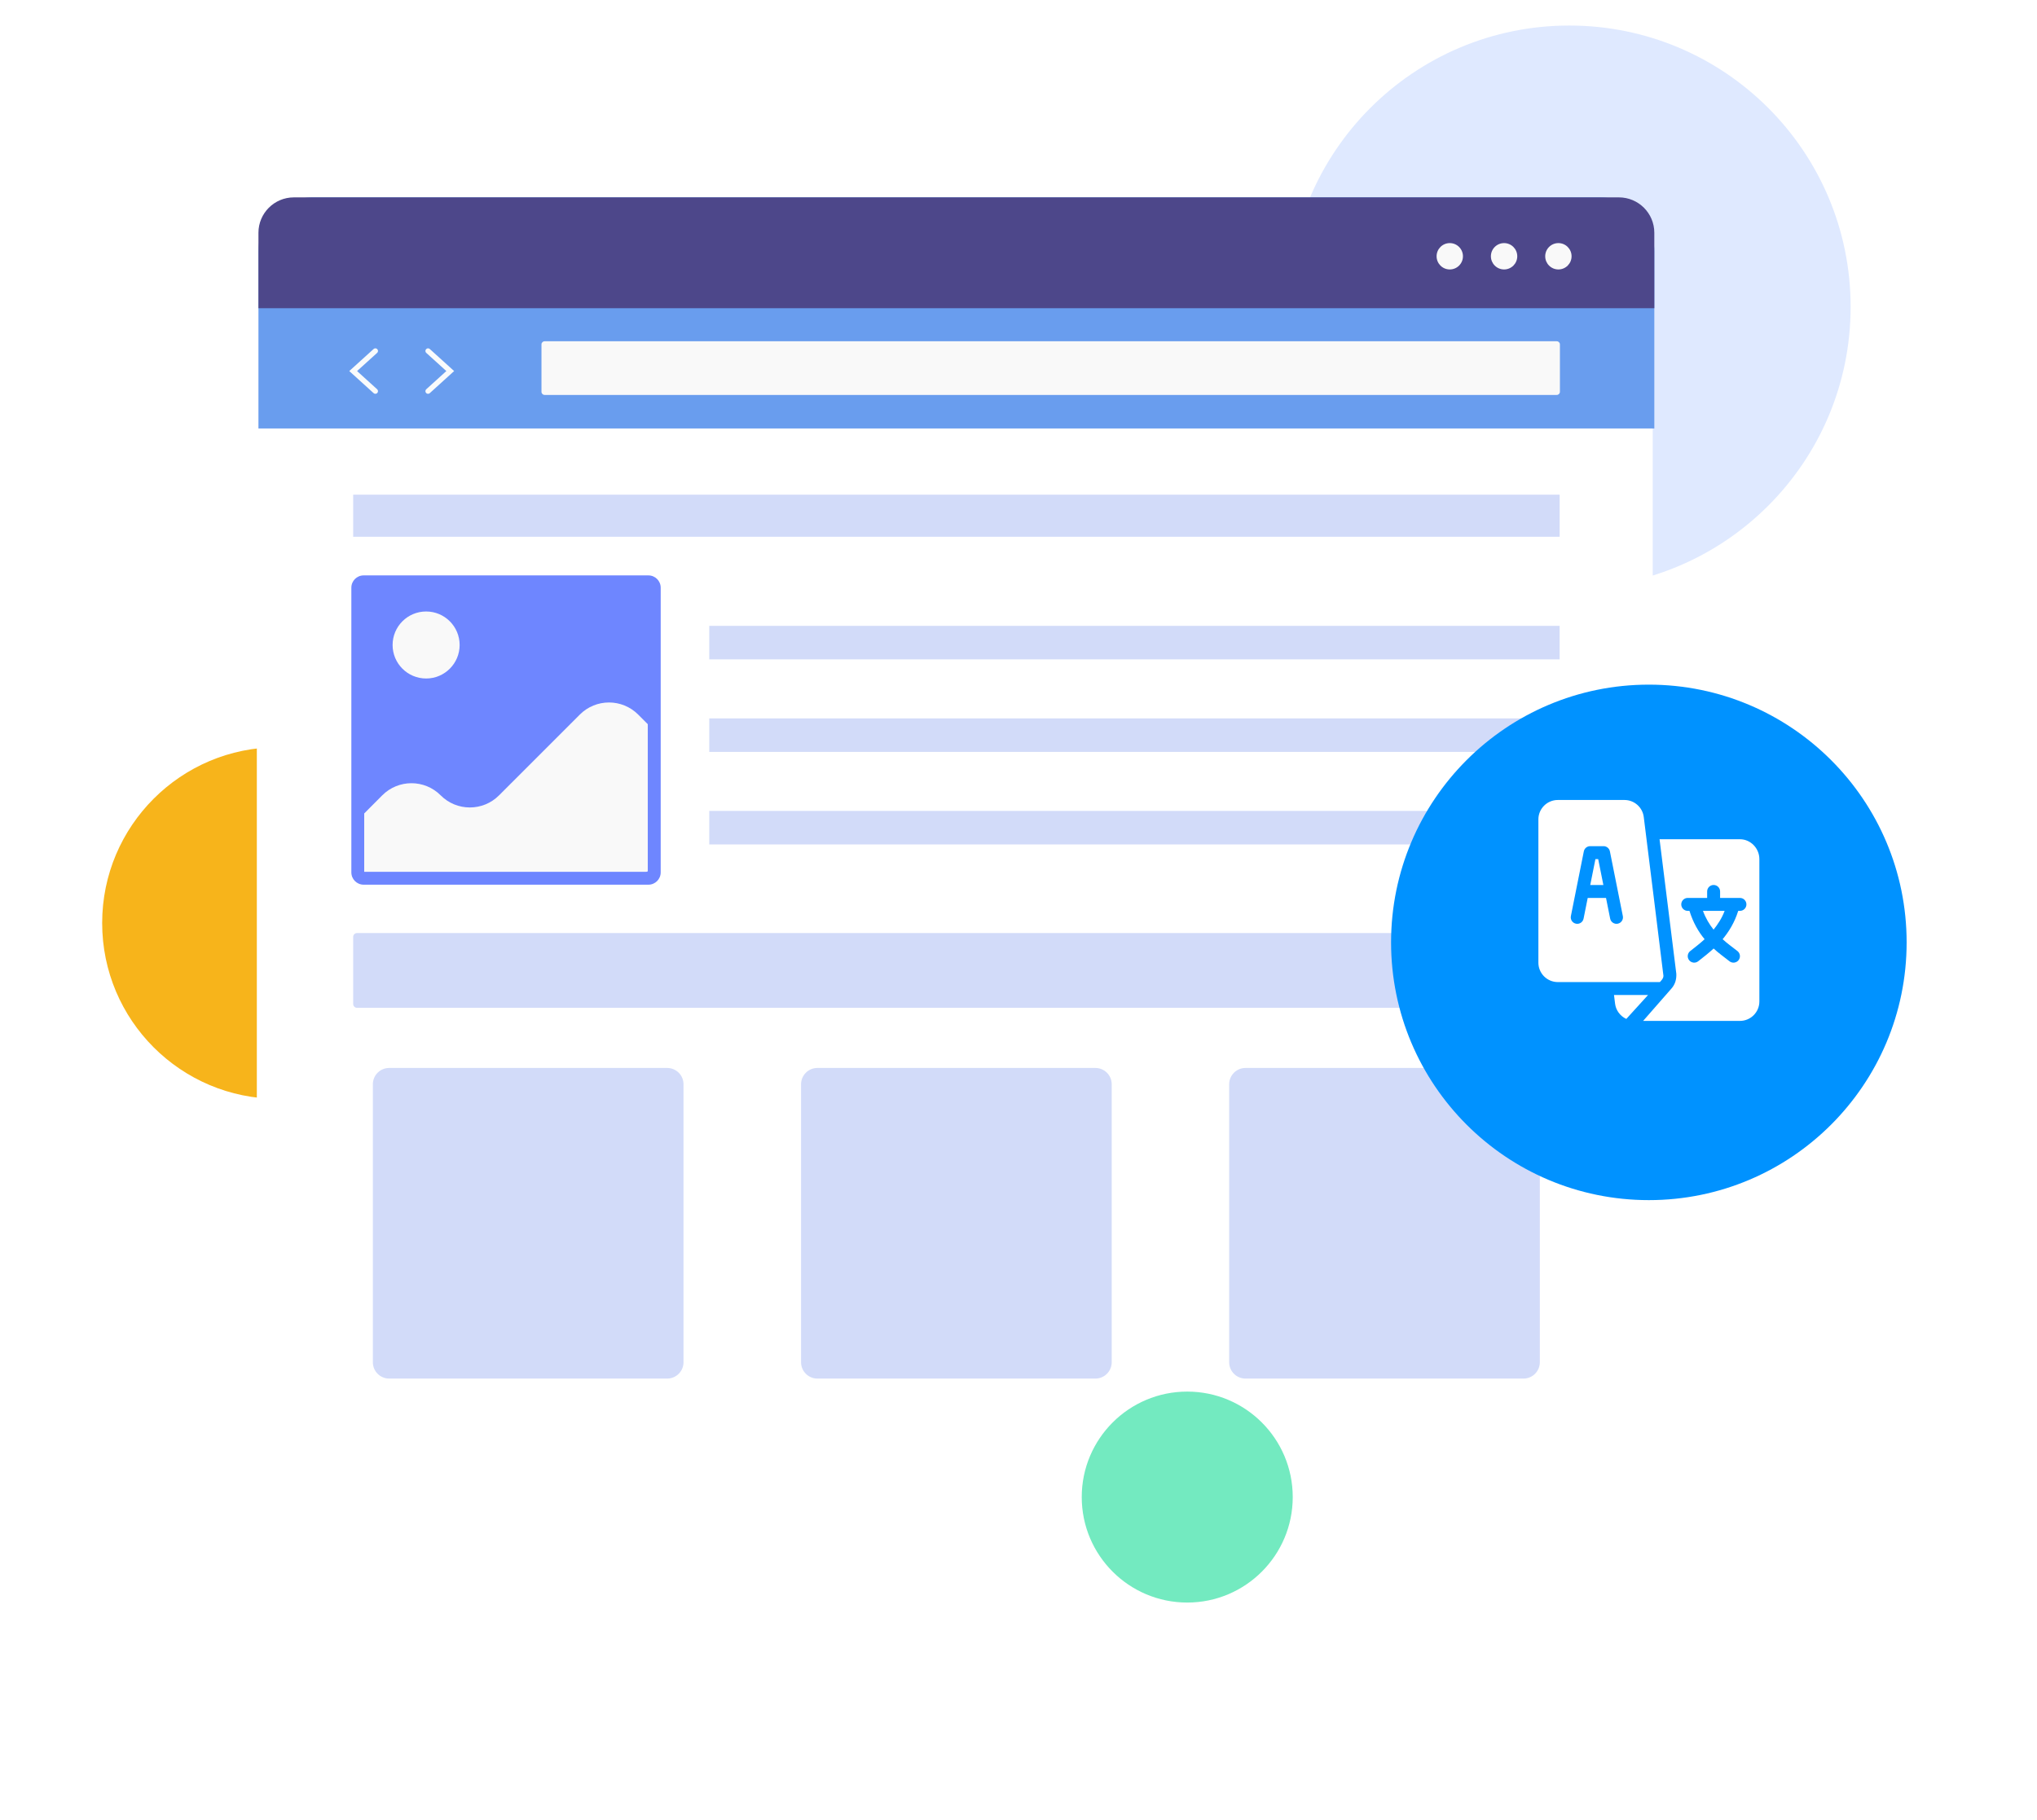 <svg width="319" height="285" viewBox="0 0 319 285" fill="none" xmlns="http://www.w3.org/2000/svg">
<circle cx="245.756" cy="48.057" r="44.057" fill="#DFE9FF"/>
<circle cx="43.536" cy="144.57" r="27.536" fill="#F7B41B"/>
<g filter="url(#filter0_d_4827_9591)">
<path d="M253.284 234.105H45.757C42.7 234.105 40.221 231.626 40.221 228.569V36.449C40.221 33.392 42.7 30.913 45.757 30.913H253.284C256.341 30.913 258.82 33.392 258.82 36.449V228.569C258.82 231.626 256.341 234.105 253.284 234.105Z" fill="white"/>
</g>
<path d="M259.072 67.113H40.473V39.379C40.473 34.703 44.263 30.913 48.939 30.913H250.606C255.282 30.913 259.072 34.703 259.072 39.379V67.113Z" fill="#699DEE"/>
<path d="M259.072 48.273H40.473V36.46C40.473 33.396 42.956 30.914 46.019 30.914H253.525C256.588 30.914 259.071 33.397 259.071 36.46L259.072 48.273Z" fill="#4D478A"/>
<path d="M229.102 40.139C229.102 41.279 228.178 42.202 227.038 42.202C225.898 42.202 224.975 41.278 224.975 40.139C224.975 38.998 225.898 38.075 227.038 38.075C228.178 38.074 229.102 38.998 229.102 40.139Z" fill="#F9F9F9"/>
<path d="M237.607 40.139C237.607 41.279 236.683 42.202 235.543 42.202C234.403 42.202 233.479 41.278 233.479 40.139C233.479 38.998 234.403 38.075 235.543 38.075C236.683 38.074 237.607 38.998 237.607 40.139Z" fill="#F9F9F9"/>
<path d="M246.112 40.139C246.112 41.279 245.188 42.202 244.048 42.202C242.908 42.202 241.984 41.278 241.984 40.139C241.984 38.998 242.909 38.075 244.048 38.075C245.188 38.074 246.112 38.998 246.112 40.139Z" fill="#F9F9F9"/>
<path d="M243.791 61.857H85.291C85.017 61.857 84.795 61.636 84.795 61.361V53.946C84.795 53.672 85.017 53.45 85.291 53.45H243.791C244.065 53.45 244.287 53.672 244.287 53.946V61.361C244.287 61.636 244.065 61.857 243.791 61.857Z" fill="#F9F9F9"/>
<path d="M67.033 61.268L70.509 58.117L67.033 54.969" stroke="#F9FBFC" stroke-width="0.82" stroke-miterlimit="10" stroke-linecap="round"/>
<path d="M58.781 61.268L55.306 58.117L58.781 54.969" stroke="#F9FBFC" stroke-width="0.82" stroke-miterlimit="10" stroke-linecap="round"/>
<path d="M101.541 138.565H56.949C55.885 138.565 55.023 137.703 55.023 136.64V92.047C55.023 90.983 55.885 90.121 56.949 90.121H101.541C102.604 90.121 103.467 90.983 103.467 92.047V136.64C103.467 137.703 102.605 138.565 101.541 138.565Z" fill="#6E86FF"/>
<path d="M71.98 101.022C71.98 103.92 69.63 106.27 66.731 106.27C63.833 106.27 61.483 103.92 61.483 101.022C61.483 98.124 63.833 95.774 66.731 95.774C69.63 95.774 71.98 98.124 71.98 101.022Z" fill="#F9F9F9"/>
<path d="M101.443 113.423V136.482L101.217 136.547H57.037V127.407L59.86 124.572C62.383 122.038 66.484 122.037 69.008 124.57C71.527 127.099 75.621 127.102 78.145 124.578L90.807 111.916C93.328 109.395 97.415 109.395 99.936 111.916L101.443 113.423Z" fill="#F9F9F9"/>
<path d="M244.245 77.478H55.307V84.072H244.245V77.478Z" fill="#D2DBF9"/>
<path d="M244.242 98.026H111.071V103.274H244.242V98.026Z" fill="#D2DBF9"/>
<path d="M244.242 112.52H111.071V117.767H244.242V112.52Z" fill="#D2DBF9"/>
<path d="M244.242 127.012H111.071V132.26H244.242V127.012Z" fill="#D2DBF9"/>
<path d="M243.632 157.853H55.919C55.581 157.853 55.307 157.579 55.307 157.241V146.75C55.307 146.412 55.581 146.138 55.919 146.138H243.632C243.97 146.138 244.244 146.412 244.244 146.75V157.241C244.245 157.579 243.97 157.853 243.632 157.853Z" fill="#D2DBF9"/>
<path d="M104.482 215.919H60.947C59.535 215.919 58.39 214.774 58.39 213.361V169.827C58.39 168.414 59.535 167.269 60.947 167.269H104.482C105.895 167.269 107.04 168.414 107.04 169.827V213.361C107.04 214.774 105.894 215.919 104.482 215.919Z" fill="#D2DBF9"/>
<path d="M171.54 215.919H128.005C126.592 215.919 125.447 214.774 125.447 213.361V169.827C125.447 168.414 126.592 167.269 128.005 167.269H171.54C172.953 167.269 174.097 168.414 174.097 169.827V213.361C174.097 214.774 172.953 215.919 171.54 215.919Z" fill="#D2DBF9"/>
<path d="M238.584 215.919H195.049C193.636 215.919 192.491 214.774 192.491 213.361V169.827C192.491 168.414 193.636 167.269 195.049 167.269H238.584C239.997 167.269 241.141 168.414 241.141 169.827V213.361C241.141 214.774 239.997 215.919 238.584 215.919Z" fill="#D2DBF9"/>
<g filter="url(#filter1_d_4827_9591)">
<circle cx="258.215" cy="142.601" r="40.369" fill="#0092FF"/>
</g>
<path d="M250.282 134.56H249.848L249.037 138.615H251.093L250.282 134.56Z" fill="white"/>
<path d="M266.686 142.667C267.123 143.843 267.706 144.795 268.35 145.605C268.994 144.795 269.644 143.843 270.082 142.667H266.686Z" fill="white"/>
<path d="M272.481 131.446H259.891L262.516 152.51C262.563 153.372 262.327 154.183 261.765 154.818L257.319 159.899H272.481C274.158 159.899 275.522 158.534 275.522 156.857V134.555C275.522 132.878 274.158 131.446 272.481 131.446ZM272.481 142.665H272.21C271.633 144.516 270.718 145.964 269.768 147.105C270.512 147.786 271.309 148.345 272.1 148.97C272.537 149.32 272.608 149.957 272.258 150.395C271.909 150.832 271.269 150.903 270.833 150.552C269.973 149.873 269.166 149.305 268.358 148.564C267.551 149.305 266.811 149.873 265.95 150.552C265.515 150.903 264.875 150.832 264.526 150.395C264.175 149.957 264.247 149.32 264.683 148.97C265.475 148.345 266.204 147.786 266.948 147.105C265.998 145.964 265.151 144.516 264.574 142.665H264.303C263.743 142.665 263.289 142.212 263.289 141.651C263.289 141.091 263.743 140.638 264.303 140.638H267.344V139.624C267.344 139.064 267.798 138.61 268.358 138.61C268.918 138.61 269.372 139.064 269.372 139.624V140.638H272.481C273.041 140.638 273.494 141.091 273.494 141.651C273.494 142.212 273.041 142.665 272.481 142.665Z" fill="white"/>
<path d="M257.417 127.962C257.228 126.444 255.93 125.298 254.4 125.298H243.957C242.28 125.298 240.916 126.662 240.916 128.339V150.777C240.916 152.454 242.28 153.818 243.957 153.818C250.017 153.818 254.377 153.818 259.944 153.818C260.24 153.48 260.488 153.268 260.498 152.827C260.501 152.716 257.431 128.072 257.417 127.962ZM253.347 144.675C252.81 144.785 252.265 144.436 252.155 143.88L251.507 140.639H248.64L247.992 143.88C247.884 144.428 247.355 144.788 246.8 144.675C246.251 144.565 245.895 144.031 246.005 143.482L248.032 133.344C248.127 132.871 248.543 132.53 249.026 132.53H251.121C251.604 132.53 252.02 132.871 252.115 133.344L254.142 143.482C254.252 144.031 253.896 144.565 253.347 144.675Z" fill="white"/>
<path d="M252.757 155.844L252.931 157.235C253.047 158.167 253.666 159.117 254.684 159.591C256.605 157.476 255.443 158.756 258.087 155.844H252.757Z" fill="white"/>
<circle cx="185.925" cy="234.479" r="16.521" fill="#73EAC0"/>
<defs>
<filter id="filter0_d_4827_9591" x="0.221" y="0.913" width="298.6" height="283.192" filterUnits="userSpaceOnUse" color-interpolation-filters="sRGB">
<feFlood flood-opacity="0" result="BackgroundImageFix"/>
<feColorMatrix in="SourceAlpha" type="matrix" values="0 0 0 0 0 0 0 0 0 0 0 0 0 0 0 0 0 0 127 0" result="hardAlpha"/>
<feOffset dy="10"/>
<feGaussianBlur stdDeviation="20"/>
<feComposite in2="hardAlpha" operator="out"/>
<feColorMatrix type="matrix" values="0 0 0 0 0.259 0 0 0 0 0.412 0 0 0 0 0.584 0 0 0 0.07 0"/>
<feBlend mode="normal" in2="BackgroundImageFix" result="effect1_dropShadow_4827_9591"/>
<feBlend mode="normal" in="SourceGraphic" in2="effect1_dropShadow_4827_9591" result="shape"/>
</filter>
<filter id="filter1_d_4827_9591" x="197.846" y="87.232" width="120.738" height="120.739" filterUnits="userSpaceOnUse" color-interpolation-filters="sRGB">
<feFlood flood-opacity="0" result="BackgroundImageFix"/>
<feColorMatrix in="SourceAlpha" type="matrix" values="0 0 0 0 0 0 0 0 0 0 0 0 0 0 0 0 0 0 127 0" result="hardAlpha"/>
<feOffset dy="5"/>
<feGaussianBlur stdDeviation="10"/>
<feComposite in2="hardAlpha" operator="out"/>
<feColorMatrix type="matrix" values="0 0 0 0 0.027 0 0 0 0 0.11 0 0 0 0 0.302 0 0 0 0.07 0"/>
<feBlend mode="normal" in2="BackgroundImageFix" result="effect1_dropShadow_4827_9591"/>
<feBlend mode="normal" in="SourceGraphic" in2="effect1_dropShadow_4827_9591" result="shape"/>
</filter>
</defs>
</svg>

